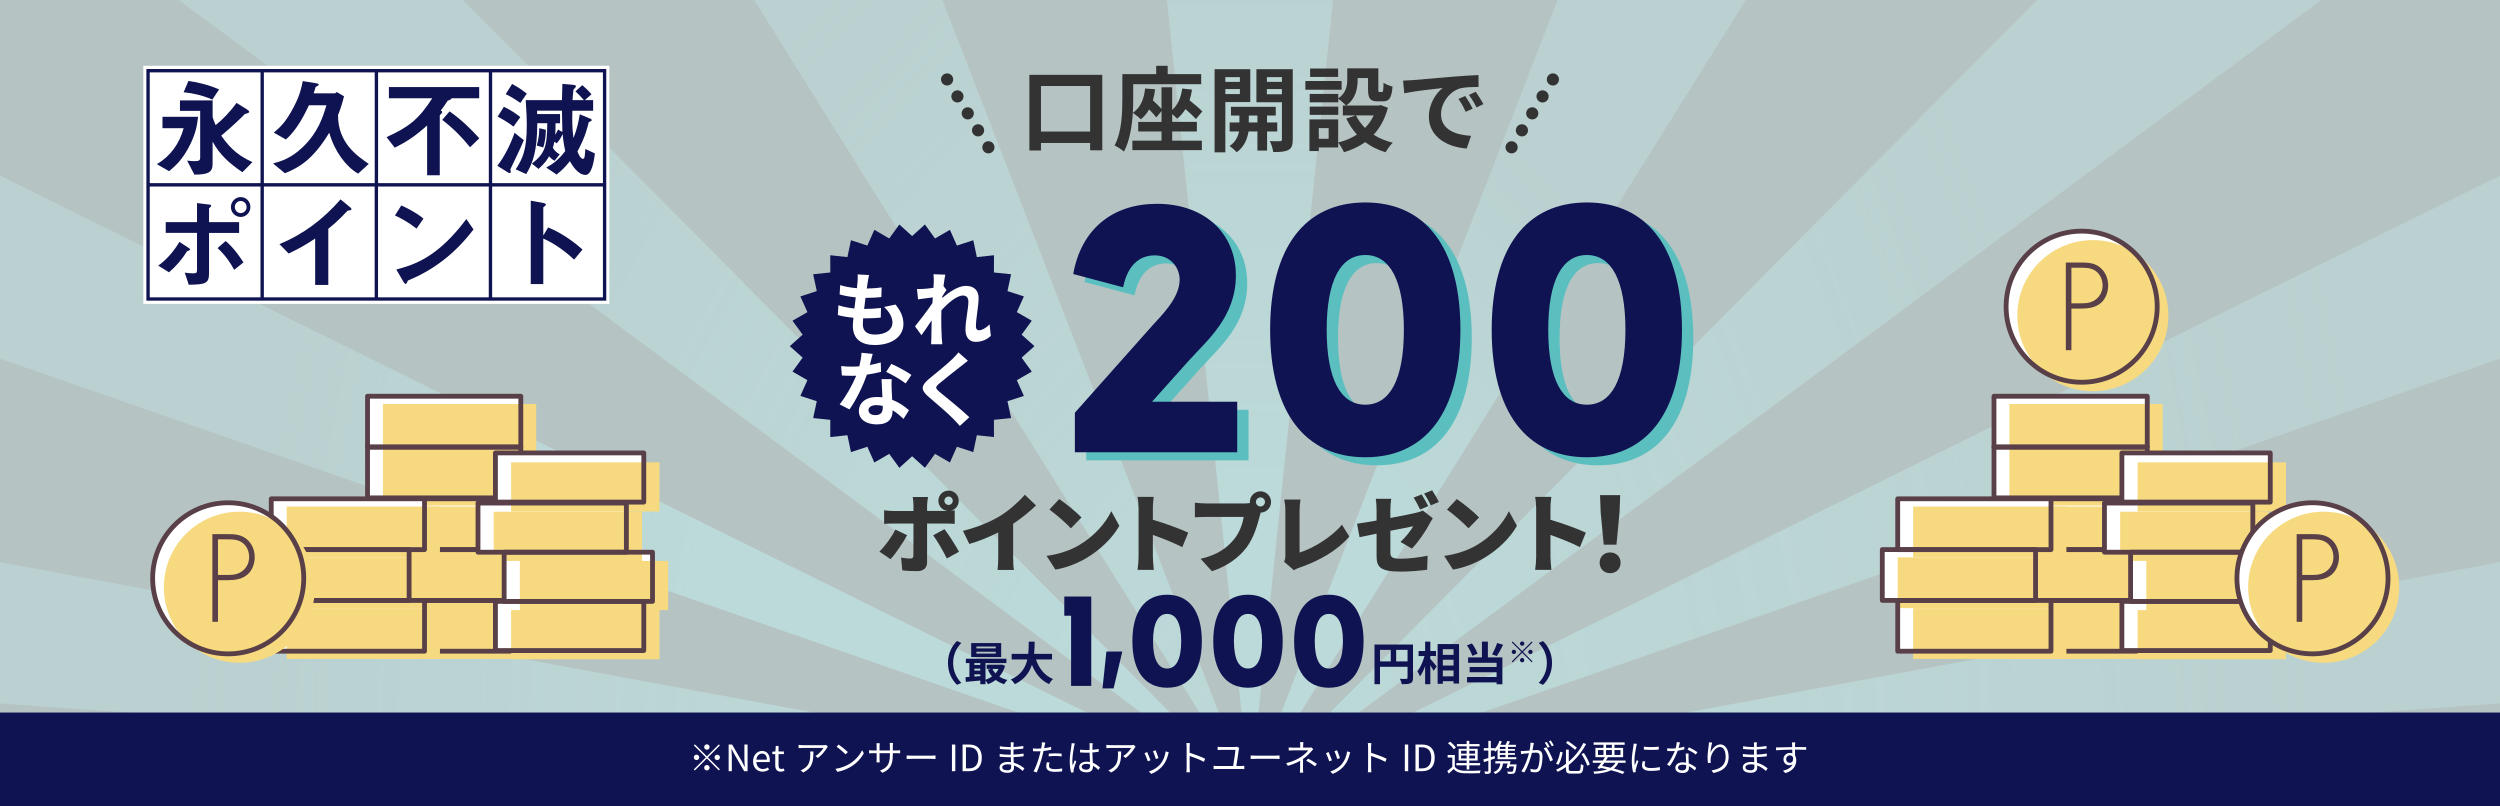 <?xml version="1.0" encoding="UTF-8"?><svg id="A" xmlns="http://www.w3.org/2000/svg" width="1240" height="400" xmlns:xlink="http://www.w3.org/1999/xlink" viewBox="0 0 1240 400"><rect x="0" y="0" width="1240" height="400" fill="#808080" stroke="none"/><defs><style>.cls-1{fill:url(#_名称未設定グラデーション_41-4);}.cls-1,.cls-2,.cls-3,.cls-4,.cls-5,.cls-6,.cls-7,.cls-8,.cls-9,.cls-10,.cls-11,.cls-12,.cls-13{opacity:.53;}.cls-2{fill:url(#_名称未設定グラデーション_41);}.cls-3{fill:url(#_名称未設定グラデーション_41-7);}.cls-14{fill:#fff;}.cls-15{fill:#f7da7f;}.cls-4{fill:url(#_名称未設定グラデーション_41-5);}.cls-16{fill:#583f48;}.cls-17{fill:none;}.cls-18{opacity:.49;}.cls-19{clip-path:url(#clippath-1);}.cls-5{fill:url(#_名称未設定グラデーション_45);}.cls-6{fill:url(#_名称未設定グラデーション_41-2);}.cls-20{fill:#333;}.cls-21{fill:#5cbfbf;}.cls-7{fill:url(#_名称未設定グラデーション_44);}.cls-8{fill:url(#_名称未設定グラデーション_41-3);}.cls-22{fill:#0f1351;}.cls-9{fill:url(#_名称未設定グラデーション_41-6);}.cls-10{fill:#e6feff;}.cls-11{fill:url(#_名称未設定グラデーション_44-2);}.cls-12{fill:url(#_名称未設定グラデーション_41-8);}.cls-13{fill:url(#_名称未設定グラデーション_45-2);}.cls-23{clip-path:url(#clippath);}</style><clipPath id="clippath"><rect class="cls-17" x="0" y="457.59" width="480" height="320"/></clipPath><linearGradient id="_名称未設定グラデーション_44" x1="240" y1="406.09" x2="240" y2="644.42" gradientUnits="userSpaceOnUse"><stop offset="0" stop-color="#a4e0e0" stop-opacity=".53"/><stop offset="1" stop-color="#94ddd8"/></linearGradient><linearGradient id="_名称未設定グラデーション_41" x1="116.64" y1="478.83" x2="334.67" y2="672.59" gradientUnits="userSpaceOnUse"><stop offset="0" stop-color="#a4e0e0" stop-opacity=".53"/><stop offset="1" stop-color="#94ddd8"/></linearGradient><linearGradient id="_名称未設定グラデーション_45" x1="308.02" y1="525.44" x2="222.52" y2="611.83" gradientUnits="userSpaceOnUse"><stop offset="0" stop-color="#a4e0e0" stop-opacity=".53"/><stop offset="1" stop-color="#94ddd8"/></linearGradient><clipPath id="clippath-1"><rect class="cls-17" x="0" y="0" width="1240" height="400"/></clipPath><linearGradient id="_名称未設定グラデーション_41-2" x1="1175.88" y1="316.77" x2="635.25" y2="336.74" xlink:href="#_名称未設定グラデーション_41"/><linearGradient id="_名称未設定グラデーション_44-2" x1="620" y1="-83.05" x2="620" y2="262.17" xlink:href="#_名称未設定グラデーション_44"/><linearGradient id="_名称未設定グラデーション_41-3" x1="375.52" y1="-2.61" x2="745.95" y2="326.59" xlink:href="#_名称未設定グラデーション_41"/><linearGradient id="_名称未設定グラデーション_41-4" x1="228.17" y1="76.2" x2="590.81" y2="269.36" xlink:href="#_名称未設定グラデーション_41"/><linearGradient id="_名称未設定グラデーション_41-5" x1="129.11" y1="199.37" x2="365.29" y2="247.71" xlink:href="#_名称未設定グラデーション_41"/><linearGradient id="_名称未設定グラデーション_41-6" x1="65.4" y1="314.15" x2="601.89" y2="342.15" xlink:href="#_名称未設定グラデーション_41"/><linearGradient id="_名称未設定グラデーション_41-7" x1="1206.75" y1="183.04" x2="484.53" y2="321.84" xlink:href="#_名称未設定グラデーション_41"/><linearGradient id="_名称未設定グラデーション_41-8" x1="1012.14" y1="100.99" x2="573.31" y2="267.88" xlink:href="#_名称未設定グラデーション_41"/><linearGradient id="_名称未設定グラデーション_45-2" x1="769.3" y1="76.68" x2="625.88" y2="221.6" xlink:href="#_名称未設定グラデーション_45"/></defs><g class="cls-18"><g class="cls-23"><polygon class="cls-7" points="240 735.03 213.74 345.04 266.26 345.04 240 735.03"/><polygon class="cls-2" points="240 735.03 96.76 378.66 146.12 358.45 240 735.03"/><polygon class="cls-5" points="240 735.03 333.88 358.45 383.24 378.66 240 735.03"/></g></g><g class="cls-19"><polygon class="cls-6" points="620 393.41 1378.82 253.17 1399.37 337.47 620 393.41"/><polygon class="cls-11" points="620 393.41 560.83 -171.48 679.17 -171.48 620 393.41"/><polygon class="cls-8" points="620 393.41 297.3 -122.78 408.49 -152.05 620 393.41"/><polygon class="cls-1" points="620 393.41 72.68 -11.81 163.33 -66.83 620 393.41"/><polygon class="cls-4" points="620 393.41 -85.92 148.03 -26.75 73.9 620 393.41"/><polygon class="cls-9" points="620 393.41 -159.37 337.47 -138.82 253.17 620 393.41"/><polygon class="cls-3" points="620 393.41 1266.75 73.9 1325.92 148.03 620 393.41"/><polygon class="cls-12" points="620 393.41 1076.67 -66.83 1167.32 -11.81 620 393.41"/><polygon class="cls-13" points="620 393.41 831.51 -152.05 942.7 -122.78 620 393.41"/></g><rect class="cls-10" x="0" y="0" width="1240" height="400"/><rect class="cls-14" x="71.09" y="32.63" width="231.14" height="118.11"/><path class="cls-22" d="M99.29,78.05c0,1.31-.31,1.88-2.62,1.88-.93,0-2.24-.06-3.86-.26l3.6,6.95c6.33-.07,9.04-.78,9.04-5.33v-10.87h.11c3.49,6.48,8.57,10.87,14.69,15l4.95-5.02c-6.02-2.78-10.46-5.85-15.47-13.12,5.12-4.23,10.14-9.08,11.71-10.71,1.2-.31,2.14-.57,2.14-1.1s-.72-.99-1.15-1.25l-5.11-3.18c-3.5,4.85-7.16,8.46-10.38,11.02-.75-1.71-1.11-2.77-1.48-4.01v-8.26h-16.2v5.21h10.03v23.05Z"/><path class="cls-22" d="M108.69,44.34c-6.1-2.61-11.69-3.7-15.25-4.18l-2.35,5.6c3.24.37,8.73,1.14,14.21,3.65l3.39-5.06Z"/><path class="cls-22" d="M77.81,81.44l6.06,3.46c3.05-2.62,6.13-5.17,9.62-11.6,3.67-6.81,4.24-11.19,4.76-15.36h-17.66v5.65h10.5c-2.08,7.51-6.32,13.68-13.28,17.86"/><path class="cls-22" d="M135.42,81.07l5.91,4.87c6.9-2.88,13.69-6.46,21.99-20.13,2.6,9.36,8.36,16.89,14.31,20.32l5.27-4.84c-5.95-4.09-15.25-10.46-15.25-24.16,1.21-2.96,2.25-6.31,2.98-9.39l-3.61-2.09-.77.63h-10.66c.36-1.1.66-2.16,1-3.19.78-.31,1.51-.73,1.51-1.15,0-.36-.57-.53-1.41-.67l-6.52-1.05c-.68,3.45-1.36,6.85-4.45,12.8-3.96,7.67-7,10.3-9.92,12.76l5.99,3.39c5.7-4.85,9.57-13.05,11.45-16.97h8.67c-1.77,5.85-4.01,13.28-11.71,20.74-5.95,5.74-11.06,7.11-14.78,8.14"/><path class="cls-22" d="M191.74,68.02l4.03,5.22c6.06-2.98,10.29-5.8,16.08-11.02v24.7h6.28v-29.73c.62-.67,1.2-1.2,1.2-1.61,0-.48-.47-.64-.73-.69,1.25-1.66,2.67-3.65,3.5-5,1.06-.22,1.79-.67,1.89-1.16h13.69v-5.54h-44.78v5.54h21.52c-6.62,10.24-11.44,14.21-22.68,19.28"/><path class="cls-22" d="M222.99,55.25l-3.65,4.2c5.85,4.54,9.83,8.67,13.8,13.58l4.6-4.44c-4.6-5.07-9.09-9.36-14.74-13.34"/><path class="cls-22" d="M261.28,62.05c0,12.29-1.99,16.52-5.49,21.96l5.23,2.33c3.18-5.49,5.43-10.96,5.48-25.22h4.95c-.09,11.85-1.29,15.04-7.62,20.05l3.3,2.62c3.13-2.89,4.22-4.45,5.21-6.27.42.51,1.05,1.2,2.72,2.25l2.56-3.2c-1.57-.88-2.41-1.71-3.4-3.24.42-1.45.57-2.14.73-3.02l1.2.78c1.42-1.62,2.08-2.76,2.89-4.48h.1c.05,1.46.26,3.76,1.21,8.3-3.24,4.34-6.11,6.42-9.41,8.2l5.13,3.47c3.03-2.47,4.13-3.57,6.58-6.65,1.11,1.93,3.92,6.83,7.8,6.83,3.12,0,4.22-7.29,4.63-10.64l-4.75-2.25c-.06,1.05-.26,3.93-.52,4.44-.11.21-.31.48-.68.48-.52,0-1.62-.59-2.71-3.71,3.81-7,4.91-11.55,5.58-14.47.84-.37,1.52-.64,1.52-1.05s-.63-.73-1.52-1.04l-4.44-1.83c-.63,3.86-1.32,7.11-3.03,11.6h-.11c-.63-4.79-.66-8.5-.51-13.37h10.29v-5.26h-4.13l3.3-2.87c-1.43-1.74-2.84-3.09-4.55-4.56l-3.4,3.08c1.32,1.26,2.94,2.87,4.19,4.35h-5.65c.1-.84.32-4.28.46-5.13.85-.88,1.26-1.46,1.26-1.79,0-.45-1.09-.66-1.72-.71l-5.01-.42c-.06,3.49-.11,5.18-.22,8.05h-17.96c.47,7.36.52,9.45.52,12.42M266.4,54.9h12.32c.07,3.98.07,5.34.22,10.56l-2.15-1.2c-.57,1.2-.83,1.67-1.31,2.4l-.1-.1c.17-1.83.17-3.03.17-5.43h2.24v-4.54h-11.39v-1.69Z"/><path class="cls-22" d="M261.28,46.42c-1.26-.98-3.45-2.7-7.27-4.79l-3.18,5.07c2.86,1.31,6,3.46,7.26,4.34l3.19-4.61Z"/><path class="cls-22" d="M252.81,85.84c.38,0,.53-.31.53-.59,0-.2-.1-.92-.22-1.23,1.9-4.03,4.98-10.31,6.71-14.49l-4.61-3.65c-1.93,5.53-4.85,11.6-8.56,16.36l5.37,3.33c.27.17.53.27.78.27"/><path class="cls-22" d="M258.09,58.08c-2.09-1.67-4.81-3.55-8.16-5.11l-3.08,4.84c1.77,1.01,5.74,3.2,7.84,4.98l3.4-4.71Z"/><path class="cls-22" d="M270.73,64.35l-3.24-.77c-.05,1.97-.2,5.22-1.25,8.62l3.19.94c1.15-3.46,1.3-6.74,1.3-8.78"/><path class="cls-22" d="M72.61,34.24v114.89s228.1,0,228.1,0V34.24H72.61ZM244.12,35.9h54.93v54.95h-54.93v-54.95ZM187.53,35.9h54.92v54.95h-54.92v-54.95ZM130.88,35.9h54.98v54.95h-54.98v-54.95ZM74.27,35.9h54.95v54.95h-54.95v-54.95ZM129.2,147.47h-54.93v-54.95h54.93v54.95ZM185.83,147.47h-54.95v-54.95h54.95v54.95ZM242.43,147.47h-54.93v-54.95h54.93v54.95ZM299.05,147.47h-54.94v-54.95h54.94v54.95Z"/><path class="cls-22" d="M92.78,124.61c.73-.22,1.51-.52,1.51-.89,0-.31-.4-.57-.98-.93l-4.33-2.82c-2.04,3.54-5.85,8.56-10.51,11.76l5.34,3.34c3.54-3.03,6.46-6.43,8.97-10.45"/><path class="cls-22" d="M97.71,133.92c0,1.3-.26,1.66-1.87,1.66-1.72,0-3.21-.21-4.2-.37l1.98,6.02c8.42-.12,10.06-.63,10.06-5.76v-19.95h14.92v-5.33h-14.92v-6.85c.5-.51,1.08-.92,1.08-1.35s-.77-.52-1.41-.58l-5.63-.69v9.46h-15.52v5.33h15.52v18.39Z"/><path class="cls-22" d="M119.38,107.62c2.62,0,4.82-2.18,4.82-4.95s-2.14-4.92-4.82-4.92-4.85,2.3-4.85,4.92c0,3.03,2.46,4.95,4.85,4.95M119.38,99.69c1.68,0,2.94,1.4,2.94,2.98,0,1.86-1.51,3.03-2.94,3.03-1.61,0-2.91-1.37-2.91-3.03s1.31-2.98,2.91-2.98"/><path class="cls-22" d="M111.91,119.54l-4.01,3.51c3.98,3.65,6.54,7.51,8.24,10.8l4.61-3.7c-1.21-1.89-4.54-7.07-8.84-10.61"/><path class="cls-22" d="M156.32,118.33v22.99h6.52v-27.85c4.55-3.56,8-7.37,9.52-8.94,1.14-.16,1.99-.31,1.99-.73s-.55-.9-.89-1.16l-4.54-3.75c-8.64,9.87-18.34,17.24-30.32,22.2l4.56,4.65c4.9-2.3,8.26-4.19,13.16-7.42"/><path class="cls-22" d="M210.05,108.43c-3.55-2.93-8.19-5.28-11.01-6.53l-3.14,4.97c2.61,1.15,6.99,3.55,10.71,6.53l3.44-4.97Z"/><path class="cls-22" d="M200.01,139.58c.32.51.69,1.24,1.2,1.24.49,0,.72-.78,1.1-1.66,11.84-4.86,22.83-12.6,32.54-25.35l-3.54-5.16c-14.11,18.8-25.34,22.52-34.74,25.03l3.44,5.91Z"/><path class="cls-22" d="M269.47,118.33c5.48,2.34,10.91,6.36,15.3,10.45l4.15-5.02c-3.09-2.77-9.36-7.83-17.04-10.96l-2.3,3.85h-.11v-13.78c.63-.58,1.31-.99,1.31-1.4,0-.48-.89-.74-1.26-.79l-6.27-1.14v41.37h6.22v-22.56Z"/><path class="cls-20" d="M441.74,277.37l-5.56-3.78c2.84-2.76,6.12-7.22,7.9-10.91l5.86,2.76c-2.04,3.82-5.95,9.47-8.2,11.93ZM470.49,243.32c2.8,0,5.05,2.25,5.05,5.05,0,2.46-1.74,4.5-4.08,4.97.76-.04,1.53-.13,2.08-.21v6.71c-1.44-.13-3.31-.17-4.54-.17h-9.17v19.28c0,2.59-1.61,4.33-4.88,4.33-2.55,0-5.01-.08-7.39-.38l-.64-6.33c1.78.34,3.61.47,4.63.47s1.44-.34,1.49-1.44c.04-1.19.04-14.01.04-15.92h-10.19c-1.27,0-3.14.04-4.37.17v-6.75c1.32.17,3.06.34,4.37.34h10.19v-2.84c0-1.19-.21-3.27-.38-4.08h7.6c-.13.59-.47,2.97-.47,4.12v2.8h9.13c.34,0,.68,0,1.06-.04-2.59-.21-4.59-2.38-4.59-5.01,0-2.8,2.25-5.05,5.05-5.05ZM475.67,273.68l-6.03,3.31c-1.91-3.82-4.84-8.87-6.79-11.47l5.61-3.06c2.12,2.72,5.52,8.11,7.22,11.21ZM470.49,250.45c1.15,0,2.08-.93,2.08-2.08s-.93-2.08-2.08-2.08-2.08.93-2.08,2.08.93,2.08,2.08,2.08Z"/><path class="cls-20" d="M496.16,255.84c4.29-2.63,9.47-7.22,12.14-10.45l5.56,5.31c-3.19,3.1-7.3,6.41-11.34,9.09v16.73c0,2.04.08,4.97.42,6.16h-8.15c.17-1.15.34-4.12.34-6.16v-12.44c-4.29,2.17-9.43,4.33-14.35,5.73l-3.18-6.5c7.73-1.95,13.8-4.59,18.56-7.47Z"/><path class="cls-20" d="M534.98,270.54c7.64-4.42,13.38-11,16.22-16.99l3.99,7.26c-3.4,6.03-9.43,11.93-16.52,16.09-4.33,2.55-9.85,4.76-15.2,5.61l-4.37-6.79c6.24-.85,11.72-2.76,15.88-5.18ZM536.43,256.65l-5.27,5.39c-2.25-2.46-7.6-7.13-10.66-9.3l4.88-5.22c2.93,2,8.49,6.41,11.04,9.13Z"/><path class="cls-20" d="M564.72,251.98c0-1.7-.17-3.91-.51-5.52h8.03c-.17,1.61-.42,3.48-.42,5.52v5.82c5.73,1.66,13.97,4.67,17.54,6.41l-2.93,7.18c-4.29-2.21-10.11-4.46-14.61-6.07v10.91c0,1.15.25,4.5.47,6.41h-8.07c.3-1.83.51-4.67.51-6.41v-24.25Z"/><path class="cls-20" d="M625.18,243.7c2.89,0,5.27,2.38,5.27,5.27s-2.38,5.27-5.14,5.27c-.21.64-.38,1.27-.51,1.78-1.02,3.99-2.76,10.45-6.41,15.37-3.82,5.14-9.81,9.51-17.28,11.93l-5.61-6.16c8.54-1.91,13.33-5.65,16.69-9.81,2.72-3.35,4.12-7.56,4.67-10.96h-18.68c-2.08,0-4.42.13-5.52.21v-7.26c1.32.17,4.12.38,5.52.38h18.73c.72,0,1.91-.04,3.06-.21-.04-.17-.04-.34-.04-.55,0-2.89,2.38-5.27,5.27-5.27ZM625.18,251.21c1.23,0,2.25-1.02,2.25-2.25s-1.02-2.25-2.25-2.25-2.25,1.02-2.25,2.25,1.02,2.25,2.25,2.25Z"/><path class="cls-20" d="M637.54,275.46v-22.34c0-1.87-.25-3.95-.55-5.35h8.07c-.3,1.95-.47,3.48-.47,5.35v20.94c6.24-1.91,15.5-7.26,21.02-13.8l3.65,5.86c-5.99,7.01-14.86,11.98-24.54,15.37-.64.21-1.74.55-2.93,1.36l-4.88-4.25c.59-1.27.64-2.08.64-3.14Z"/><path class="cls-20" d="M682.78,264.68c-3.52.72-6.62,1.36-8.45,1.78l-1.23-6.71c2.04-.25,5.65-.85,9.68-1.57v-5.35c0-1.53-.17-4.12-.38-5.44h7.64c-.21,1.32-.42,3.86-.42,5.44v4.08c5.52-1.02,10.7-2.08,12.65-2.55,1.36-.34,2.51-.64,3.44-1.15l4.97,3.86c-.42.68-1.15,1.78-1.57,2.63-1.83,3.57-5.99,9.68-8.83,12.4l-5.65-3.31c2.59-2.29,5.18-5.73,6.33-7.77-1.53.3-6.2,1.23-11.34,2.25v10.45c0,2.51.55,3.4,4.97,3.4s9.3-.64,13.5-1.49l-.21,6.96c-3.35.47-8.92.93-13.08.93-10.66,0-12.02-2.46-12.02-7.98v-10.87ZM708.43,251.04l-4.03,1.7c-.89-1.74-2.12-4.25-3.27-5.9l3.99-1.61c1.06,1.57,2.55,4.33,3.31,5.82ZM713.69,248.96l-3.99,1.7c-.85-1.74-2.21-4.25-3.35-5.86l3.99-1.61c1.1,1.61,2.63,4.33,3.36,5.78Z"/><path class="cls-20" d="M732.19,270.54c7.64-4.42,13.38-11,16.22-16.99l3.99,7.26c-3.4,6.03-9.43,11.93-16.52,16.09-4.33,2.55-9.85,4.76-15.2,5.61l-4.37-6.79c6.24-.85,11.72-2.76,15.88-5.18ZM733.63,256.65l-5.27,5.39c-2.25-2.46-7.6-7.13-10.66-9.3l4.88-5.22c2.93,2,8.49,6.41,11.04,9.13Z"/><path class="cls-20" d="M761.93,251.98c0-1.7-.17-3.91-.51-5.52h8.03c-.17,1.61-.42,3.48-.42,5.52v5.82c5.73,1.66,13.97,4.67,17.54,6.41l-2.93,7.18c-4.29-2.21-10.11-4.46-14.61-6.07v10.91c0,1.15.25,4.5.47,6.41h-8.07c.3-1.83.51-4.67.51-6.41v-24.25Z"/><path class="cls-20" d="M793.42,279.11c0-3.01,2.19-5.1,5.2-5.1s5.2,2.09,5.2,5.1-2.19,5.2-5.2,5.2-5.2-2.19-5.2-5.2ZM793.93,254.04l-.31-8.46h9.99l-.31,8.46-1.53,16.1h-6.32l-1.53-16.1Z"/><path class="cls-20" d="M546.73,37.1v37.45h-6.03v-3.63h-24.38v3.73h-5.75v-37.54h36.16ZM540.7,65.25v-22.59h-24.38v22.59h24.38Z"/><path class="cls-20" d="M581.4,69.76h14.72v4.69h-34.46v-4.69h14.45v-4.55h-11.55v-4.74h11.55v-5.34l-2.62,3.13c-.74-1.1-2.12-2.58-3.5-4-1.1,1.93-2.48,3.59-4.14,4.92-.83-.87-2.85-2.48-3.96-3.22-.41,6.53-1.56,13.99-4.42,19.23-.97-.92-3.36-2.48-4.65-3.04,3.59-6.58,3.86-16.19,3.86-22.91v-12.47h16.79v-4.14h5.71v4.14h16.61v5.01h-33.72v7.5c0,1.98-.05,4.23-.18,6.67,3.77-2.53,5.52-6.72,6.07-12.05l4.97.37c-.23,1.98-.6,3.86-1.1,5.52,1.56,1.43,3.22,2.99,4.28,4.23v-10.72h5.29v11.23c2.81-2.48,4.37-6.16,4.97-10.63l4.88.55c-.28,1.89-.69,3.68-1.24,5.29,2.35,1.89,4.92,4.05,6.35,5.52l-3.17,3.77c-1.2-1.33-3.17-3.17-5.2-4.92-1.1,1.84-2.48,3.45-4.14,4.74-.51-.6-1.47-1.47-2.44-2.25v3.86h12.24v4.74h-12.24v4.55h0Z"/><path class="cls-20" d="M607.77,50.62v24.94h-5.34v-41.22h17.71v16.29s-12.38,0-12.38,0ZM607.77,38.25v2.35h7.22v-2.35h-7.22ZM614.99,46.67v-2.48h-7.22v2.48h7.22ZM628.47,65.21v9.48h-4.79v-9.48h-4.42c-.46,3.17-1.98,7.64-5.89,10.31-.78-.97-2.44-2.39-3.5-3.13,2.94-1.84,4.23-4.83,4.69-7.18h-4.65v-4.46h4.83v-3.45h-4.19v-4.32h22.22v4.32h-4.32v3.45h5.06v4.46h-5.06ZM623.68,60.74v-3.45h-4.28v3.45h4.28ZM641.21,69.16c0,2.81-.51,4.32-2.16,5.2-1.66.92-4.05,1.06-7.54,1.06-.18-1.52-.92-4-1.66-5.43,2.07.09,4.32.09,5.01.05.74,0,.97-.28.97-.92v-18.4h-12.65v-16.38h18.03s0,34.83,0,34.83ZM628.38,38.25v2.35h7.45v-2.35h-7.45ZM635.83,46.76v-2.58h-7.45v2.58h7.45Z"/><path class="cls-20" d="M665.45,44.5h-17.99v-4.32h17.99v4.32ZM688.4,53.43c-1.47,5.57-3.91,9.94-7.08,13.39,2.71,1.75,5.93,3.08,9.48,3.96-1.2,1.15-2.76,3.31-3.54,4.74-3.86-1.15-7.22-2.85-10.12-5.01-3.08,2.16-6.62,3.82-10.54,5.01-.55-1.33-1.84-3.5-2.85-4.74v2.35h-9.62v1.79h-4.65v-15.69h14.26v11.46c3.45-.87,6.58-2.16,9.29-3.96-2.12-2.3-3.86-4.97-5.29-7.96l4.69-1.52h-6.39v-4.92h1.56c-.78-.92-2.71-2.58-3.82-3.31v1.75h-14.17v-4.19h14.17v2.21c3.96-2.71,4.46-6.35,4.46-9.43v-5.47h15.41v10.31c0,1.29.09,1.43.6,1.43h1.15c.6,0,.78-.6.83-4.6,1.01.78,3.13,1.56,4.46,1.93-.46,5.7-1.66,7.31-4.74,7.31h-2.67c-3.68,0-4.74-1.43-4.74-5.98v-5.57h-5.15v.78c0,4.32-.92,9.57-5.7,12.84h16.19l.92-.23,3.59,1.33h0ZM663.79,56.97h-14.17v-4.09h14.17v4.09ZM663.7,38.15h-13.89v-4.14h13.89v4.14ZM659.01,63.55h-4.88v5.29h4.88v-5.29ZM672.58,57.25c1.1,2.3,2.62,4.37,4.46,6.21,1.79-1.79,3.22-3.86,4.32-6.21h-8.79Z"/><path class="cls-20" d="M700.42,39.76c3.86-.32,11.46-1.01,19.88-1.7,4.74-.41,9.75-.69,13.02-.83l.05,5.89c-2.48.05-6.44.05-8.88.64-5.57,1.47-9.75,7.41-9.75,12.88,0,7.59,7.08,10.31,14.91,10.72l-2.16,6.3c-9.66-.64-18.77-5.8-18.77-15.78,0-6.62,3.73-11.87,6.85-14.22-4.32.46-13.71,1.47-19.05,2.62l-.6-6.3c1.84-.05,3.63-.14,4.51-.23ZM730.46,53.89l-3.5,1.56c-1.15-2.53-2.12-4.32-3.59-6.39l3.4-1.43c1.15,1.66,2.81,4.46,3.68,6.26ZM735.8,51.63l-3.45,1.66c-1.24-2.48-2.3-4.19-3.77-6.21l3.36-1.56c1.15,1.61,2.9,4.32,3.86,6.12Z"/><path class="cls-20" d="M749.75,76.08c-.19,0-.39-.02-.59-.06-.19-.04-.38-.1-.56-.17-.18-.08-.36-.17-.52-.28-.17-.11-.32-.23-.46-.37-.14-.14-.27-.3-.38-.46-.11-.17-.2-.34-.28-.52-.07-.19-.13-.38-.17-.57s-.06-.39-.06-.59.02-.39.06-.59c.04-.19.1-.38.17-.56.08-.19.17-.36.28-.53.11-.16.24-.32.38-.45.14-.14.29-.27.46-.38.16-.11.34-.2.52-.28.18-.07.37-.13.56-.17.98-.2,2.03.12,2.73.83.14.13.26.29.37.45.11.17.21.34.28.53.08.18.13.37.17.56.04.2.06.39.06.59s-.02.4-.06.59-.09.38-.17.57c-.07.18-.17.35-.28.52-.11.16-.23.32-.37.46-.56.56-1.34.88-2.14.88Z"/><path class="cls-20" d="M753.3,67.23c-1.42-.87-1.87-2.73-1.01-4.15h0c.87-1.43,2.73-1.88,4.15-1.01h0c1.43.86,1.88,2.72,1.01,4.15h0c-.57.93-1.56,1.45-2.58,1.45h0c-.53,0-1.08-.15-1.57-.44h0ZM758.42,58.81c-1.42-.86-1.87-2.72-1.01-4.15h0c.87-1.42,2.73-1.87,4.15-1.01h0c1.43.87,1.88,2.73,1.01,4.15h0c-.57.94-1.56,1.45-2.58,1.45h0c-.53,0-1.08-.14-1.57-.44h0ZM763.54,50.4c-1.42-.87-1.87-2.73-1.01-4.15h0c.87-1.43,2.73-1.88,4.15-1.01h0c1.43.87,1.88,2.72,1.01,4.15h0c-.57.93-1.56,1.45-2.58,1.45h0c-.53,0-1.08-.14-1.57-.44Z"/><path class="cls-20" d="M770.24,42.42c-.2,0-.4-.02-.59-.05-.2-.04-.39-.1-.57-.18-.18-.07-.36-.17-.52-.27-.16-.11-.32-.24-.46-.38-.14-.14-.26-.29-.37-.46-.11-.16-.21-.34-.28-.52-.08-.18-.14-.37-.18-.56-.04-.2-.05-.4-.05-.59,0-.2,0-.4.05-.59.04-.2.1-.39.18-.57.07-.18.17-.36.28-.52.11-.17.23-.32.37-.46.14-.14.3-.27.46-.38.16-.1.34-.2.52-.27.18-.08.37-.14.57-.18.39-.07.79-.07,1.18,0,.19.04.38.1.56.18.18.07.36.17.52.27.17.11.32.24.46.38.14.14.27.29.38.46.11.16.2.34.28.52.07.18.13.37.17.57.04.19.06.39.06.59,0,.79-.32,1.57-.89,2.13-.14.14-.29.27-.46.38-.16.1-.34.2-.52.27-.18.08-.37.14-.56.18-.2.03-.4.05-.59.05Z"/><path class="cls-20" d="M490.25,76.08c-.8,0-1.58-.32-2.14-.88-.56-.57-.88-1.35-.88-2.14s.32-1.57.88-2.14c.7-.7,1.74-1.02,2.73-.82.19.04.38.1.56.17.18.08.36.17.52.28.17.11.32.24.46.37.56.57.89,1.34.89,2.14,0,.2-.02.39-.06.59-.04.19-.1.38-.17.57-.08.18-.17.35-.28.52-.11.16-.24.32-.38.46-.56.56-1.34.88-2.13.88Z"/><path class="cls-20" d="M482.55,66.22c-.87-1.43-.42-3.29,1.01-4.15h0c1.42-.87,3.28-.42,4.14,1.01h0c.87,1.42.42,3.28-1,4.15h0c-.49.29-1.04.44-1.57.44h0c-1.02,0-2.02-.52-2.58-1.45h0ZM477.43,57.8c-.87-1.42-.42-3.28,1.01-4.15h0c1.42-.87,3.28-.41,4.14,1.01h0c.87,1.43.42,3.29-1.01,4.15h0c-.49.3-1.03.44-1.56.44h0c-1.02,0-2.02-.51-2.58-1.45h0ZM472.3,49.39c-.86-1.43-.41-3.28,1.01-4.15h0c1.43-.87,3.29-.42,4.15,1.01h0c.87,1.42.42,3.28-1.01,4.15h0c-.49.3-1.03.44-1.56.44h0c-1.02,0-2.02-.52-2.59-1.45Z"/><path class="cls-20" d="M469.76,42.42c-.19,0-.39-.02-.59-.05-.19-.04-.38-.1-.56-.18-.18-.07-.36-.17-.52-.27-.17-.11-.32-.24-.46-.38-.57-.56-.89-1.34-.89-2.14s.32-1.57.89-2.13c.14-.14.29-.27.46-.38.16-.1.34-.2.52-.27.18-.08.37-.14.56-.18.39-.07.8-.07,1.18,0,.2.04.39.1.57.18.18.07.36.17.52.27.17.11.32.24.46.38.56.56.88,1.34.88,2.13s-.32,1.58-.88,2.14c-.14.14-.29.27-.46.38-.16.1-.34.2-.52.27-.18.08-.37.14-.57.18-.19.03-.39.05-.59.05Z"/><path class="cls-21" d="M577.04,203.25h42.24v25.08h-80.52v-19.63l38.44-43.23c4.62-5.11,13.53-13.69,13.53-22.77,0-5.94-4.46-12.04-12.37-12.04s-13.53,5.28-15.67,15.84l-24.75-6.6c3.96-22.11,19.3-34.81,41.58-34.81,23.76,0,39.1,14.85,39.1,35.47s-14.19,32.17-23.43,42.4l-18.15,20.29Z"/><path class="cls-21" d="M635.62,167.61c0-40.92,17.32-63.19,47.19-63.19s47.19,22.27,47.19,63.19-17.32,63.19-47.19,63.19-47.19-22.27-47.19-63.19ZM682.8,204.73c12.21,0,19.14-12.54,19.14-37.12s-6.93-37.12-19.14-37.12-19.14,12.54-19.14,37.12,6.93,37.12,19.14,37.12Z"/><path class="cls-21" d="M745.5,167.61c0-40.92,17.32-63.19,47.19-63.19s47.19,22.27,47.19,63.19-17.32,63.19-47.19,63.19-47.19-22.27-47.19-63.19ZM792.69,204.73c12.21,0,19.14-12.54,19.14-37.12s-6.93-37.12-19.14-37.12-19.14,12.54-19.14,37.12,6.93,37.12,19.14,37.12Z"/><polygon class="cls-22" points="452.41 117.09 458.76 111.35 463.77 118.28 471.16 113.99 474.62 121.81 482.75 119.15 484.51 127.52 493.01 126.6 492.99 135.15 501.5 136.03 499.7 144.39 507.84 147.02 504.35 154.82 511.76 159.08 506.72 165.99 513.09 171.69 506.72 177.4 511.76 184.31 504.35 188.57 507.84 196.37 499.7 199 501.5 207.36 492.99 208.23 493.01 216.78 484.51 215.87 482.75 224.24 474.62 221.58 471.16 229.4 463.77 225.11 458.76 232.03 452.41 226.3 446.07 232.03 441.06 225.11 433.67 229.4 430.2 221.58 422.08 224.24 420.32 215.87 411.82 216.78 411.83 208.23 403.33 207.36 405.12 199 396.99 196.37 400.48 188.57 393.07 184.31 398.11 177.4 391.74 171.69 398.11 165.99 393.07 159.08 400.48 154.82 396.99 147.02 405.12 144.39 403.33 136.03 411.83 135.15 411.82 126.6 420.32 127.52 422.08 119.15 430.2 121.81 433.67 113.99 441.06 118.28 446.07 111.35 452.41 117.09"/><path class="cls-14" d="M430.37,140.02c-.12.68-.28,1.77-.44,3.1,2.9-.04,5.48-.28,7.37-.56l-.16,4.79c-2.42.24-4.63.4-7.85.4-.24,1.77-.48,3.66-.68,5.48h.28c2.5,0,5.48-.16,8.09-.48l-.12,4.79c-2.25.2-4.59.36-7.13.36h-1.61c-.08,1.21-.16,2.21-.16,2.94,0,3.34,2.05,5.11,6,5.11,5.64,0,8.7-2.58,8.7-5.88,0-2.74-1.49-5.32-4.15-7.81l5.68-1.21c2.66,3.38,3.91,6.24,3.91,9.66,0,6.08-5.48,10.43-14.29,10.43-6.32,0-10.79-2.74-10.79-9.46,0-.97.12-2.42.28-4.07-2.94-.28-5.6-.72-7.73-1.33l.28-4.87c2.62.89,5.32,1.33,7.93,1.61.24-1.81.48-3.7.68-5.52-2.78-.28-5.64-.76-8.01-1.45l.28-4.63c2.34.77,5.36,1.29,8.3,1.53.12-1.25.24-2.34.32-3.26.12-1.89.12-2.7.04-3.58l5.68.32c-.36,1.45-.52,2.54-.68,3.58Z"/><path class="cls-14" d="M462.99,136.03l5.88.2c-.24,1.13-.6,3.18-.89,5.68l1.49,1.93c-.56.72-1.37,2.05-2.05,3.1-.04.28-.04.56-.08.89,3.18-2.78,7.81-6.04,11.72-6.04,4.35,0,6.32,2.58,6.32,5.96,0,4.19-1.33,10.11-1.33,14.25,0,1.05.52,1.81,1.53,1.81,1.49,0,3.38-1.05,5.24-2.9l.64,5.68c-1.85,1.73-4.31,2.98-7.57,2.98-3.02,0-5.03-2.17-5.03-6.08,0-4.35,1.45-10.27,1.45-13.93,0-1.97-1.05-2.98-2.74-2.98-2.98,0-7.33,3.7-10.63,7.33-.04,1.13-.08,2.21-.08,3.26,0,3.3,0,6.68.24,10.47.04.72.16,2.17.28,3.1h-5.56c.08-.93.12-2.34.12-2.98.08-3.14.12-5.48.16-8.86-1.69,2.54-3.67,5.48-5.07,7.37l-3.18-4.39c2.29-2.82,6.32-8.13,8.62-11.52.08-.93.16-1.89.2-2.86-1.97.24-5.07.64-7.33.97l-.52-5.15c1.17.04,2.09.04,3.5-.04,1.17-.08,2.94-.28,4.67-.52.08-1.53.16-2.66.16-3.1,0-1.17.04-2.38-.16-3.62Z"/><path class="cls-14" d="M431.41,181.05c1.97-.36,3.87-.81,5.44-1.29l.16,4.67c-1.85.48-4.35,1.01-7.05,1.41-1.93,5.64-5.36,12.68-8.62,17.23l-4.87-2.5c3.18-3.95,6.44-9.87,8.21-14.21-.72.04-1.41.04-2.09.04-1.65,0-3.3-.04-5.03-.16l-.36-4.67c1.73.2,3.87.28,5.36.28,1.21,0,2.42-.04,3.66-.16.56-2.21,1.01-4.63,1.09-6.72l5.56.56c-.32,1.29-.85,3.34-1.45,5.52ZM442.28,193.21c.04,1.17.16,3.1.24,5.11,3.46,1.29,6.28,3.3,8.33,5.15l-2.7,4.31c-1.41-1.29-3.22-2.98-5.44-4.31v.4c0,3.75-2.05,6.64-7.77,6.64-4.99,0-8.94-2.21-8.94-6.64,0-3.95,3.3-6.97,8.9-6.97.97,0,1.85.08,2.78.16-.16-2.98-.36-6.56-.44-9.02h5.03c-.12,1.69-.04,3.38,0,5.15ZM434.23,205.89c2.78,0,3.62-1.53,3.62-3.75v-.8c-1.05-.24-2.13-.4-3.26-.4-2.34,0-3.83,1.05-3.83,2.46,0,1.49,1.25,2.5,3.46,2.5ZM439.54,184.47l2.58-3.99c2.9,1.25,7.89,3.99,9.95,5.48l-2.86,4.23c-2.34-1.85-6.93-4.47-9.66-5.72Z"/><path class="cls-14" d="M476.56,181.69c-2.62,2.09-7.93,6.2-10.63,8.5-2.13,1.85-2.09,2.3.08,4.19,3.02,2.54,10.67,8.58,14.78,12.56l-4.71,4.31c-1.13-1.25-2.3-2.54-3.5-3.75-2.46-2.54-8.38-7.57-12.04-10.71-4.03-3.42-3.7-5.56.32-8.94,3.18-2.58,8.7-7.05,11.4-9.66,1.17-1.17,2.46-2.46,3.1-3.42l4.71,4.15c-1.25.97-2.58,2.01-3.5,2.78Z"/><path class="cls-22" d="M571.42,199.25h42.24v25.08h-80.52v-19.63l38.44-43.23c4.62-5.11,13.53-13.69,13.53-22.77,0-5.94-4.46-12.04-12.37-12.04s-13.53,5.28-15.67,15.84l-24.75-6.6c3.96-22.11,19.3-34.81,41.58-34.81,23.76,0,39.1,14.85,39.1,35.47s-14.19,32.17-23.43,42.4l-18.15,20.29Z"/><path class="cls-22" d="M629.99,163.61c0-40.92,17.32-63.19,47.19-63.19s47.19,22.27,47.19,63.19-17.32,63.19-47.19,63.19-47.19-22.27-47.19-63.19ZM677.18,200.73c12.21,0,19.14-12.54,19.14-37.12s-6.93-37.12-19.14-37.12-19.14,12.54-19.14,37.12,6.93,37.12,19.14,37.12Z"/><path class="cls-22" d="M739.88,163.61c0-40.92,17.32-63.19,47.19-63.19s47.19,22.27,47.19,63.19-17.32,63.19-47.19,63.19-47.19-22.27-47.19-63.19ZM787.07,200.73c12.21,0,19.14-12.54,19.14-37.12s-6.93-37.12-19.14-37.12-19.14,12.54-19.14,37.12,6.93,37.12,19.14,37.12Z"/><path class="cls-22" d="M531.26,305.4h-3.37v-9.52h13.37v44.33h-10v-34.81Z"/><path class="cls-22" d="M548.77,323.15h7.9l-4.33,18.31h-5.49l1.93-18.31Z"/><path class="cls-22" d="M561.67,318.05c0-14.94,6.32-23.07,17.22-23.07s17.22,8.13,17.22,23.07-6.32,23.07-17.22,23.07-17.22-8.13-17.22-23.07ZM578.89,331.6c4.46,0,6.99-4.58,6.99-13.55s-2.53-13.55-6.99-13.55-6.99,4.58-6.99,13.55,2.53,13.55,6.99,13.55Z"/><path class="cls-22" d="M601.78,318.05c0-14.94,6.32-23.07,17.22-23.07s17.22,8.13,17.22,23.07-6.32,23.07-17.22,23.07-17.22-8.13-17.22-23.07ZM619,331.6c4.46,0,6.99-4.58,6.99-13.55s-2.53-13.55-6.99-13.55-6.99,4.58-6.99,13.55,2.53,13.55,6.99,13.55Z"/><path class="cls-22" d="M641.89,318.05c0-14.94,6.32-23.07,17.22-23.07s17.22,8.13,17.22,23.07-6.32,23.07-17.22,23.07-17.22-8.13-17.22-23.07ZM659.11,331.6c4.46,0,6.99-4.58,6.99-13.55s-2.53-13.55-6.99-13.55-6.99,4.58-6.99,13.55,2.53,13.55,6.99,13.55Z"/><path class="cls-22" d="M474.65,317.95l2.15.95c-2.26,2.44-4.05,5.57-4.05,9.91s1.79,7.47,4.05,9.91l-2.15.95c-2.44-2.4-4.46-6.02-4.46-10.86s2.01-8.46,4.46-10.86Z"/><path class="cls-22" d="M498.52,330.26c-.61,2.13-1.58,3.89-2.85,5.32,1.13.75,2.49,1.31,3.98,1.67-.52.5-1.22,1.47-1.58,2.1-1.61-.48-3.01-1.18-4.21-2.1-1.15.88-2.44,1.58-3.85,2.1-.25-.52-.75-1.27-1.2-1.81v1.83h-2.58v-1.83c-2.6.25-5.18.48-7.17.66l-.2-2.31c.59-.05,1.27-.07,1.97-.14v-6.88h-1.77v-2.13h20.12v2.13h-10.36v8.28c1.15-.38,2.26-.93,3.21-1.63-.81-.97-1.52-2.1-2.06-3.35l1.49-.41h-2.08v-2.06h7.04l.45-.09,1.65.63ZM496.58,325.92h-14.87v-6.95h14.87v6.95ZM483.29,328.88v.91h2.94v-.91h-2.94ZM483.29,332.62h2.94v-.95h-2.94v.95ZM483.29,335.58c.95-.07,1.95-.14,2.94-.23v-.88h-2.94v1.11ZM493.88,320.69h-9.59v.93h9.59v-.93ZM493.88,323.25h-9.59v.95h9.59v-.95ZM492.23,331.78c.38.81.91,1.56,1.52,2.22.61-.66,1.13-1.4,1.54-2.22h-3.06Z"/><path class="cls-22" d="M513.84,327.1c1.49,4.41,4.23,7.97,8.46,9.69-.68.57-1.56,1.77-1.99,2.53-4.1-1.92-6.72-5.23-8.49-9.59-1.22,3.78-3.67,7.31-8.46,9.62-.43-.75-1.22-1.72-2.01-2.29,5.18-2.31,7.33-6.06,8.21-9.96h-7.78v-2.78h8.24c.23-2.13.2-4.19.23-6.04h2.94c-.02,1.86-.05,3.94-.27,6.04h8.89v2.78h-7.96Z"/><path class="cls-22" d="M700.86,336.22c0,1.47-.32,2.22-1.27,2.65-.91.45-2.26.5-4.28.5-.14-.75-.59-1.99-.97-2.69,1.29.09,2.76.07,3.21.07.43-.02.59-.16.59-.54v-5.48h-13.67v8.64h-2.72v-19.69h19.1v16.54ZM684.48,328.05h5.34v-5.7h-5.34v5.7ZM698.15,328.05v-5.7h-5.66v5.7h5.66Z"/><path class="cls-22" d="M709.44,326.8c.79.86,2.72,3.19,3.17,3.76l-1.54,2.19c-.34-.72-1-1.79-1.63-2.81v9.41h-2.58v-8.94c-.72,1.99-1.58,3.85-2.56,5.09-.25-.77-.84-1.86-1.27-2.53,1.47-1.79,2.78-4.87,3.51-7.56h-2.92v-2.53h3.24v-4.64h2.58v4.64h2.83v2.53h-2.83v1.38ZM723.68,319.47v19.57h-2.72v-1.15h-5.32v1.29h-2.58v-19.71h10.61ZM715.64,322v2.81h5.32v-2.81h-5.32ZM715.64,327.23v2.87h5.32v-2.87h-5.32ZM720.96,335.45v-2.9h-5.32v2.9h5.32Z"/><path class="cls-22" d="M730.26,325.31c-.43-1.43-1.54-3.62-2.65-5.2l2.47-.97c1.18,1.56,2.29,3.64,2.78,5.09l-2.6,1.09ZM737.98,326.06h7.2v13.33h-2.87v-.93h-14.66v-2.67h14.66v-2.35h-13.37v-2.6h13.37v-2.08h-14.14v-2.69h6.86v-7.83h2.96v7.83ZM745.56,319.81c-1,2.01-2.15,4.16-3.12,5.59l-2.35-.81c.88-1.56,1.92-3.89,2.47-5.66l3.01.88Z"/><path class="cls-22" d="M759.74,318.17l.42.42-4.75,4.75,4.75,4.75-.42.42-4.75-4.75-4.76,4.76-.42-.42,4.76-4.76-4.75-4.75.42-.42,4.75,4.75,4.75-4.75ZM750.89,324.41c-.59,0-1.08-.49-1.08-1.08s.49-1.08,1.08-1.08,1.08.49,1.08,1.08-.49,1.08-1.08,1.08ZM753.92,319.23c0-.59.49-1.08,1.08-1.08s1.08.49,1.08,1.08-.49,1.08-1.08,1.08-1.08-.49-1.08-1.08ZM756.07,327.44c0,.59-.49,1.08-1.08,1.08s-1.08-.49-1.08-1.08.49-1.08,1.08-1.08,1.08.49,1.08,1.08ZM759.09,322.26c.59,0,1.08.49,1.08,1.08s-.49,1.08-1.08,1.08-1.08-.49-1.08-1.08.49-1.08,1.08-1.08Z"/><path class="cls-22" d="M765.35,339.68l-2.15-.95c2.26-2.44,4.05-5.57,4.05-9.91s-1.79-7.47-4.05-9.91l2.15-.95c2.44,2.4,4.46,6.02,4.46,10.86s-2.01,8.46-4.46,10.86Z"/><polygon class="cls-14" points="989.02 272.61 989.02 297.81 989.02 323.01 1065.04 323.01 1065.04 297.81 1065.04 272.61 1065.04 247.41 989.02 247.41 989.02 272.61"/><polygon class="cls-14" points="989.02 196.54 989.02 221.73 989.02 246.93 1065.04 246.93 1065.04 221.73 1065.04 196.54 989.02 196.54"/><polygon class="cls-15" points="996.66 276.43 996.66 301.63 996.66 326.83 1072.69 326.83 1072.69 301.63 1072.69 276.43 1072.69 251.24 996.66 251.24 996.66 276.43"/><polygon class="cls-15" points="996.66 200.36 996.66 225.56 996.66 250.75 1072.69 250.75 1072.69 225.56 1072.69 200.36 996.66 200.36"/><path class="cls-16" d="M1065.04,324.2h-76.02c-.66,0-1.2-.53-1.2-1.2v-25.2c0-.66.53-1.2,1.2-1.2h76.02c.66,0,1.2.53,1.2,1.2v25.2c0,.66-.54,1.2-1.2,1.2M990.21,321.81h73.63v-22.8h-73.63v22.8Z"/><path class="cls-16" d="M1065.04,299h-76.02c-.66,0-1.2-.53-1.2-1.2v-25.2c0-.66.53-1.2,1.2-1.2h76.02c.66,0,1.2.54,1.2,1.2v25.2c0,.66-.54,1.2-1.2,1.2M990.21,296.61h73.63v-22.81h-73.63v22.81Z"/><path class="cls-16" d="M1065.04,273.81h-76.02c-.66,0-1.2-.53-1.2-1.2v-25.2c0-.66.53-1.2,1.2-1.2h76.02c.66,0,1.2.53,1.2,1.2v25.2c0,.66-.54,1.2-1.2,1.2M990.21,271.41h73.63v-22.8h-73.63v22.8Z"/><path class="cls-16" d="M1065.04,248.13h-76.02c-.66,0-1.2-.54-1.2-1.2v-25.2c0-.66.53-1.2,1.2-1.2h76.02c.66,0,1.2.54,1.2,1.2v25.2c0,.66-.54,1.2-1.2,1.2M990.21,245.74h73.63v-22.81h-73.63v22.81Z"/><path class="cls-16" d="M1065.04,222.93h-76.02c-.66,0-1.2-.53-1.2-1.2v-25.2c0-.66.53-1.2,1.2-1.2h76.02c.66,0,1.2.53,1.2,1.2v25.2c0,.66-.54,1.2-1.2,1.2M990.21,220.54h73.63v-22.8h-73.63v22.8Z"/><rect class="cls-14" x="941.26" y="297.81" width="76.02" height="25.2"/><rect class="cls-14" x="933.62" y="272.61" width="76.02" height="25.2"/><rect class="cls-14" x="941.26" y="247.41" width="76.02" height="25.2"/><rect class="cls-15" x="948.91" y="301.63" width="76.02" height="25.2"/><rect class="cls-15" x="941.26" y="276.43" width="76.02" height="25.2"/><rect class="cls-15" x="948.91" y="251.24" width="76.02" height="25.2"/><path class="cls-16" d="M1017.29,324.2h-76.02c-.66,0-1.2-.53-1.2-1.2v-25.2c0-.66.53-1.2,1.2-1.2h76.02c.66,0,1.2.53,1.2,1.2v25.2c0,.66-.53,1.2-1.2,1.2M942.46,321.81h73.63v-22.8h-73.63v22.8Z"/><path class="cls-16" d="M1009.64,299h-76.02c-.66,0-1.2-.53-1.2-1.2v-25.2c0-.66.53-1.2,1.2-1.2h76.02c.66,0,1.2.54,1.2,1.2v25.2c0,.66-.53,1.2-1.2,1.2M934.81,296.61h73.63v-22.81h-73.63v22.81Z"/><path class="cls-16" d="M1017.29,273.81h-76.02c-.66,0-1.2-.53-1.2-1.2v-25.2c0-.66.53-1.2,1.2-1.2h76.02c.66,0,1.2.53,1.2,1.2v25.2c0,.66-.53,1.2-1.2,1.2M942.46,271.41h73.63v-22.8h-73.63v22.8Z"/><rect class="cls-14" x="1052.45" y="298.29" width="73.59" height="24.39"/><rect class="cls-14" x="1056.78" y="273.9" width="73.59" height="24.39"/><rect class="cls-14" x="1043.81" y="249.51" width="73.59" height="24.39"/><rect class="cls-14" x="1052.45" y="224.65" width="73.59" height="24.39"/><path class="cls-15" d="M1125.18,278.22v-24.39h-73.59v24.39h12.97v24.39h-4.32v24.39h73.59v-24.39h4.32v-24.39h-12.97ZM1133.83,229.31h-73.59v24.39h73.59v-24.39Z"/><path class="cls-16" d="M1126.05,323.88h-73.59c-.66,0-1.2-.54-1.2-1.2v-24.39c0-.66.53-1.2,1.2-1.2h73.59c.66,0,1.2.53,1.2,1.2v24.39c0,.66-.54,1.2-1.2,1.2M1053.65,321.49h71.2v-22h-71.2v22Z"/><path class="cls-16" d="M1130.37,299.49h-73.59c-.66,0-1.2-.53-1.2-1.2v-24.39c0-.66.54-1.2,1.2-1.2h73.59c.66,0,1.2.53,1.2,1.2v24.39c0,.66-.53,1.2-1.2,1.2M1057.97,297.09h71.2v-22h-71.2v22Z"/><path class="cls-16" d="M1117.4,275.09h-73.59c-.66,0-1.2-.54-1.2-1.2v-24.39c0-.66.53-1.2,1.2-1.2h73.59c.66,0,1.2.53,1.2,1.2v24.39c0,.66-.53,1.2-1.2,1.2M1045,272.7h71.2v-22h-71.2v22Z"/><path class="cls-16" d="M1126.05,250.24h-73.59c-.66,0-1.2-.53-1.2-1.2v-24.39c0-.66.53-1.2,1.2-1.2h73.59c.66,0,1.2.53,1.2,1.2v24.39c0,.66-.54,1.2-1.2,1.2M1053.65,247.84h71.2v-22h-71.2v22Z"/><path class="cls-14" d="M1184.46,286.84c0,20.7-16.78,37.47-37.47,37.47s-37.47-16.78-37.47-37.47,16.78-37.47,37.47-37.47,37.47,16.78,37.47,37.47"/><path class="cls-15" d="M1190.01,291.27c0,20.7-16.78,37.47-37.47,37.47s-37.47-16.78-37.47-37.47,16.78-37.47,37.47-37.47,37.47,16.78,37.47,37.47"/><path class="cls-16" d="M1146.99,325.51c-21.32,0-38.67-17.35-38.67-38.67s17.35-38.67,38.67-38.67,38.67,17.35,38.67,38.67-17.35,38.67-38.67,38.67M1146.99,250.56c-20,0-36.28,16.27-36.28,36.28s16.27,36.28,36.28,36.28,36.28-16.27,36.28-36.28-16.27-36.28-36.28-36.28"/><path class="cls-16" d="M1141.91,308.42h-2.77v-43.5h7.67c3.4,0,6.69.23,9.41,2.54,2.65,2.25,3.92,5.54,3.92,8.94,0,3.11-1.21,6.58-3.63,8.6-2.65,2.31-6.29,2.77-9.69,2.77h-4.9v20.65ZM1146.93,285.17c2.83,0,5.36-.35,7.61-2.37,1.9-1.73,2.83-3.98,2.83-6.52,0-2.71-1.1-5.42-3.29-7.04-2.19-1.67-4.96-1.73-7.61-1.73h-4.56v17.65h5.02Z"/><path class="cls-14" d="M1069.97,152.12c0,20.7-16.78,37.47-37.47,37.47s-37.47-16.78-37.47-37.47,16.78-37.47,37.47-37.47,37.47,16.78,37.47,37.47"/><path class="cls-15" d="M1075.52,156.56c0,20.7-16.78,37.47-37.47,37.47s-37.47-16.78-37.47-37.47,16.78-37.47,37.47-37.47,37.47,16.78,37.47,37.47"/><path class="cls-16" d="M1032.5,190.79c-21.32,0-38.67-17.35-38.67-38.67s17.35-38.67,38.67-38.67,38.67,17.35,38.67,38.67-17.35,38.67-38.67,38.67M1032.5,115.84c-20,0-36.28,16.27-36.28,36.28s16.27,36.28,36.28,36.28,36.28-16.27,36.28-36.28-16.27-36.28-36.28-36.28"/><path class="cls-16" d="M1027.42,173.7h-2.77v-43.5h7.67c3.4,0,6.69.23,9.41,2.54,2.65,2.25,3.92,5.54,3.92,8.94,0,3.11-1.21,6.58-3.63,8.6-2.65,2.31-6.29,2.77-9.69,2.77h-4.9v20.65ZM1032.44,150.45c2.83,0,5.36-.35,7.61-2.37,1.9-1.73,2.83-3.98,2.83-6.52,0-2.71-1.1-5.42-3.29-7.04-2.19-1.67-4.96-1.73-7.61-1.73h-4.56v17.65h5.02Z"/><polygon class="cls-14" points="182.29 272.61 182.29 297.81 182.29 323.01 258.32 323.01 258.32 297.81 258.32 272.61 258.32 247.41 182.29 247.41 182.29 272.61"/><polygon class="cls-14" points="182.29 196.54 182.29 221.73 182.29 246.93 258.32 246.93 258.32 221.73 258.32 196.54 182.29 196.54"/><polygon class="cls-15" points="189.94 276.43 189.94 301.63 189.94 326.83 265.96 326.83 265.96 301.63 265.96 276.43 265.96 251.24 189.94 251.24 189.94 276.43"/><polygon class="cls-15" points="189.94 200.36 189.94 225.56 189.94 250.75 265.96 250.75 265.96 225.56 265.96 200.36 189.94 200.36"/><path class="cls-16" d="M258.32,324.2h-76.02c-.66,0-1.2-.53-1.2-1.2v-25.2c0-.66.53-1.2,1.2-1.2h76.02c.66,0,1.2.53,1.2,1.2v25.2c0,.66-.54,1.2-1.2,1.2M183.49,321.81h73.63v-22.8h-73.63v22.8Z"/><path class="cls-16" d="M258.32,299h-76.02c-.66,0-1.2-.53-1.2-1.2v-25.2c0-.66.53-1.2,1.2-1.2h76.02c.66,0,1.2.54,1.2,1.2v25.2c0,.66-.54,1.2-1.2,1.2M183.49,296.61h73.63v-22.81h-73.63v22.81Z"/><path class="cls-16" d="M258.32,273.81h-76.02c-.66,0-1.2-.53-1.2-1.2v-25.2c0-.66.53-1.2,1.2-1.2h76.02c.66,0,1.2.53,1.2,1.2v25.2c0,.66-.54,1.2-1.2,1.2M183.49,271.41h73.63v-22.8h-73.63v22.8Z"/><path class="cls-16" d="M258.32,248.13h-76.02c-.66,0-1.2-.54-1.2-1.2v-25.2c0-.66.53-1.2,1.2-1.2h76.02c.66,0,1.2.54,1.2,1.2v25.2c0,.66-.54,1.2-1.2,1.2M183.49,245.74h73.63v-22.81h-73.63v22.81Z"/><path class="cls-16" d="M258.32,222.93h-76.02c-.66,0-1.2-.53-1.2-1.2v-25.2c0-.66.53-1.2,1.2-1.2h76.02c.66,0,1.2.53,1.2,1.2v25.2c0,.66-.54,1.2-1.2,1.2M183.49,220.54h73.63v-22.8h-73.63v22.8Z"/><rect class="cls-14" x="134.54" y="297.81" width="76.02" height="25.2"/><rect class="cls-14" x="126.89" y="272.61" width="76.02" height="25.2"/><rect class="cls-14" x="134.54" y="247.41" width="76.02" height="25.2"/><rect class="cls-15" x="142.19" y="301.63" width="76.02" height="25.2"/><rect class="cls-15" x="134.54" y="276.43" width="76.02" height="25.2"/><rect class="cls-15" x="142.19" y="251.24" width="76.02" height="25.2"/><path class="cls-16" d="M210.56,324.2h-76.02c-.66,0-1.2-.53-1.2-1.2v-25.2c0-.66.53-1.2,1.2-1.2h76.02c.66,0,1.2.53,1.2,1.2v25.2c0,.66-.53,1.2-1.2,1.2M135.74,321.81h73.63v-22.8h-73.63v22.8Z"/><path class="cls-16" d="M202.92,299h-76.02c-.66,0-1.2-.53-1.2-1.2v-25.2c0-.66.53-1.2,1.2-1.2h76.02c.66,0,1.2.54,1.2,1.2v25.2c0,.66-.53,1.2-1.2,1.2M128.09,296.61h73.63v-22.81h-73.63v22.81Z"/><path class="cls-16" d="M210.56,273.81h-76.02c-.66,0-1.2-.53-1.2-1.2v-25.2c0-.66.53-1.2,1.2-1.2h76.02c.66,0,1.2.53,1.2,1.2v25.2c0,.66-.53,1.2-1.2,1.2M135.74,271.41h73.63v-22.8h-73.63v22.8Z"/><rect class="cls-14" x="245.73" y="298.29" width="73.59" height="24.39"/><rect class="cls-14" x="250.05" y="273.9" width="73.59" height="24.39"/><rect class="cls-14" x="237.08" y="249.51" width="73.59" height="24.39"/><rect class="cls-14" x="245.73" y="224.65" width="73.59" height="24.39"/><path class="cls-15" d="M318.46,278.22v-24.39h-73.59v24.39h12.97v24.39h-4.32v24.39h73.59v-24.39h4.32v-24.39h-12.97ZM327.11,229.31h-73.59v24.39h73.59v-24.39Z"/><path class="cls-16" d="M319.32,323.88h-73.59c-.66,0-1.2-.54-1.2-1.2v-24.39c0-.66.53-1.2,1.2-1.2h73.59c.66,0,1.2.53,1.2,1.2v24.39c0,.66-.54,1.2-1.2,1.2M246.93,321.49h71.2v-22h-71.2v22Z"/><path class="cls-16" d="M323.65,299.49h-73.59c-.66,0-1.2-.53-1.2-1.2v-24.39c0-.66.54-1.2,1.2-1.2h73.59c.66,0,1.2.53,1.2,1.2v24.39c0,.66-.53,1.2-1.2,1.2M251.25,297.09h71.2v-22h-71.2v22Z"/><path class="cls-16" d="M310.68,275.09h-73.59c-.66,0-1.2-.54-1.2-1.2v-24.39c0-.66.53-1.2,1.2-1.2h73.59c.66,0,1.2.53,1.2,1.2v24.39c0,.66-.53,1.2-1.2,1.2M238.28,272.7h71.2v-22h-71.2v22Z"/><path class="cls-16" d="M319.32,250.24h-73.59c-.66,0-1.2-.53-1.2-1.2v-24.39c0-.66.53-1.2,1.2-1.2h73.59c.66,0,1.2.53,1.2,1.2v24.39c0,.66-.54,1.2-1.2,1.2M246.93,247.84h71.2v-22h-71.2v22Z"/><path class="cls-14" d="M150.66,286.84c0,20.7-16.78,37.47-37.47,37.47s-37.47-16.78-37.47-37.47,16.78-37.47,37.47-37.47,37.47,16.78,37.47,37.47"/><path class="cls-15" d="M156.21,291.27c0,20.7-16.78,37.47-37.47,37.47s-37.47-16.78-37.47-37.47,16.78-37.47,37.47-37.47,37.47,16.78,37.47,37.47"/><path class="cls-16" d="M113.19,325.51c-21.32,0-38.67-17.35-38.67-38.67s17.35-38.67,38.67-38.67,38.67,17.35,38.67,38.67-17.35,38.67-38.67,38.67M113.19,250.56c-20,0-36.28,16.27-36.28,36.28s16.27,36.28,36.28,36.28,36.28-16.27,36.28-36.28-16.27-36.28-36.28-36.28"/><path class="cls-16" d="M108.11,308.42h-2.77v-43.5h7.67c3.4,0,6.69.23,9.41,2.54,2.65,2.25,3.92,5.54,3.92,8.94,0,3.11-1.21,6.58-3.63,8.6-2.65,2.31-6.29,2.77-9.69,2.77h-4.9v20.65ZM113.13,285.17c2.83,0,5.36-.35,7.61-2.37,1.9-1.73,2.83-3.98,2.83-6.52,0-2.71-1.1-5.42-3.29-7.04-2.19-1.67-4.96-1.73-7.61-1.73h-4.56v17.65h5.02Z"/><rect class="cls-22" x="0" y="353.42" width="1240" height="46.58"/><path class="cls-14" d="M356.55,369.2l.52.52-5.94,5.94,5.94,5.94-.52.52-5.94-5.94-5.96,5.96-.52-.52,5.96-5.96-5.94-5.94.52-.52,5.94,5.94,5.94-5.94ZM345.48,377.01c-.74,0-1.35-.61-1.35-1.35s.61-1.35,1.35-1.35,1.35.61,1.35,1.35-.61,1.35-1.35,1.35ZM349.26,370.53c0-.74.61-1.35,1.35-1.35s1.35.61,1.35,1.35-.61,1.35-1.35,1.35-1.35-.61-1.35-1.35ZM351.96,380.79c0,.74-.61,1.35-1.35,1.35s-1.35-.61-1.35-1.35.61-1.35,1.35-1.35,1.35.61,1.35,1.35ZM355.74,374.31c.74,0,1.35.61,1.35,1.35s-.61,1.35-1.35,1.35-1.35-.61-1.35-1.35.61-1.35,1.35-1.35Z"/><path class="cls-14" d="M361.41,369.29h1.73l4.81,8.34,1.4,2.72h.09c-.09-1.33-.22-2.81-.22-4.18v-6.88h1.58v13.22h-1.71l-4.81-8.34-1.42-2.72h-.07c.07,1.33.2,2.74.2,4.12v6.93h-1.58v-13.22Z"/><path class="cls-14" d="M373.52,377.62c0-3.17,2.14-5.15,4.41-5.15,2.48,0,3.89,1.8,3.89,4.59,0,.36-.04.7-.07.94h-6.59c.11,2.09,1.39,3.42,3.24,3.42.95,0,1.73-.29,2.45-.77l.59,1.08c-.86.56-1.91,1.01-3.24,1.01-2.59,0-4.68-1.89-4.68-5.11ZM380.38,376.81c0-1.96-.9-3.03-2.43-3.03-1.39,0-2.61,1.12-2.81,3.03h5.24Z"/><path class="cls-14" d="M384.52,379.48v-5.42h-1.46v-1.24l1.53-.09.2-2.75h1.37v2.75h2.65v1.33h-2.65v5.46c0,1.21.38,1.89,1.51,1.89.34,0,.79-.13,1.12-.25l.32,1.22c-.56.18-1.21.36-1.8.36-2.09,0-2.79-1.31-2.79-3.26Z"/><path class="cls-14" d="M410.14,370.98c-.72,1.22-2.43,3.55-4.48,4.97l-1.19-.95c1.66-.95,3.35-2.92,3.94-4.03h-10.26c-.67,0-1.35.04-2.05.11v-1.64c.63.09,1.39.16,2.05.16h10.33c.34,0,.99-.05,1.26-.11l.88.85c-.13.18-.36.45-.49.65ZM398.42,383.17l-1.33-1.08c.5-.16,1.12-.45,1.62-.81,2.79-1.71,3.19-4.27,3.19-7.27,0-.43-.02-.83-.07-1.3h1.62c0,4.88-.43,8.17-5.02,10.46Z"/><path class="cls-14" d="M421.6,378.74c2.77-1.75,4.97-4.41,6.01-6.63l.86,1.53c-1.22,2.25-3.33,4.7-6.05,6.41-1.8,1.13-4.07,2.23-7.08,2.79l-.95-1.48c3.15-.47,5.49-1.57,7.2-2.63ZM420.54,373.03l-1.13,1.13c-.9-.94-3.15-2.86-4.48-3.76l1.03-1.1c1.28.85,3.58,2.72,4.59,3.73Z"/><path class="cls-14" d="M437.68,383.33l-1.21-1.13c3.28-1.26,4.92-2.81,4.92-7.85v-.76h-5.13v2.92c0,.67.05,1.46.07,1.64h-1.58c.02-.18.07-.95.07-1.64v-2.92h-1.94c-.77,0-1.58.05-1.8.07v-1.57c.16.04,1.04.13,1.8.13h1.94v-2.3c0-.38-.02-.9-.07-1.31h1.6c-.02.18-.09.68-.09,1.31v2.3h5.13v-2.25c0-.7-.05-1.3-.09-1.48h1.62c-.02.18-.09.77-.09,1.48v2.25h1.98c.79,0,1.4-.05,1.66-.09v1.51c-.2-.02-.86-.05-1.66-.05h-1.98v.65c0,4.79-1.03,7.26-5.15,9.09Z"/><path class="cls-14" d="M452.2,374.8h9.87c.9,0,1.55-.05,1.94-.09v1.76c-.36-.02-1.12-.09-1.93-.09h-9.89c-.99,0-1.94.04-2.5.09v-1.76c.54.04,1.49.09,2.5.09Z"/><path class="cls-14" d="M472.16,369.29h1.67v13.22h-1.67v-13.22Z"/><path class="cls-14" d="M477.44,369.29h3.31c4.05,0,6.23,2.38,6.23,6.57s-2.18,6.64-6.16,6.64h-3.38v-13.22ZM480.61,381.13c3.11,0,4.65-1.94,4.65-5.28s-1.53-5.2-4.65-5.2h-1.5v10.48h1.5Z"/><path class="cls-14" d="M502.71,369.41c0,.23-.02.63-.02,1.1,1.62-.07,3.26-.23,4.88-.49l-.02,1.31c-1.42.16-3.13.32-4.86.41v2.52c1.75-.07,3.38-.23,5.02-.49l-.02,1.35c-1.69.22-3.28.36-4.99.41.04.94.09,1.91.13,2.77,2.39.65,4.23,1.96,5.26,2.81l-.83,1.28c-1.06-.97-2.56-2.07-4.36-2.72.02.45.04.83.04,1.12,0,1.24-.83,2.52-3.17,2.52-2.59,0-4-.92-4-2.65,0-1.64,1.57-2.75,4.16-2.75.52,0,1.03.04,1.51.11-.02-.81-.05-1.67-.07-2.45h-1.03c-1.22,0-3.21-.11-4.5-.25l-.02-1.35c1.3.22,3.35.34,4.54.34h.97v-2.52h-.79c-1.26,0-3.48-.18-4.61-.31l-.02-1.33c1.17.22,3.4.4,4.61.4h.83v-1.28c0-.31-.04-.83-.07-1.08h1.53c-.05.32-.09.68-.11,1.21ZM499.62,382.07c1.03,0,1.91-.32,1.91-1.57,0-.31-.02-.74-.02-1.21-.56-.13-1.15-.18-1.75-.18-1.71,0-2.65.67-2.65,1.49s.72,1.46,2.5,1.46Z"/><path class="cls-14" d="M518.16,369.77c-.07.38-.16.85-.27,1.33,1.17-.14,2.36-.36,3.46-.65v1.42c-1.17.27-2.48.47-3.75.61-.16.79-.36,1.62-.58,2.41-.65,2.56-1.87,6.27-2.81,8.25l-1.58-.54c1.08-1.85,2.36-5.51,3.02-8.05.16-.59.32-1.28.47-1.93-.59.04-1.15.05-1.66.05-.79,0-1.44-.04-2.09-.07l-.05-1.4c.86.11,1.51.13,2.16.13.59,0,1.24-.04,1.94-.09.13-.63.22-1.21.27-1.57.07-.5.09-1.12.05-1.49l1.73.14c-.11.4-.25,1.08-.32,1.44ZM520.3,379.82c0,.85.47,1.67,3.04,1.67,1.17,0,2.41-.13,3.51-.36l-.05,1.46c-.97.14-2.16.25-3.47.25-2.85,0-4.39-.86-4.39-2.65,0-.7.13-1.37.27-2.12l1.35.13c-.16.59-.25,1.15-.25,1.62ZM523.47,373.66c1.06,0,2.14.05,3.12.16l-.04,1.37c-.92-.13-1.98-.22-3.03-.22-1.13,0-2.23.05-3.35.18v-1.33c.95-.09,2.14-.16,3.29-.16Z"/><path class="cls-14" d="M532.79,369.97c-.36,1.67-.9,5.24-.9,7.26,0,.86.05,1.62.18,2.5.29-.81.72-1.91,1.03-2.65l.74.58c-.43,1.26-1.1,3.1-1.28,3.98-.05.25-.09.59-.07.81,0,.18.02.43.04.63l-1.26.09c-.36-1.28-.68-3.26-.68-5.69,0-2.65.59-6.09.83-7.58.05-.41.11-.9.11-1.28l1.58.13c-.11.31-.25.9-.31,1.22ZM541.88,369.72c-.02.49-.04,1.33-.05,2.18,1.1-.09,2.16-.23,3.11-.41v1.39c-.99.16-2.03.27-3.11.34.02,1.82.14,3.62.22,5.13,1.46.58,2.63,1.48,3.57,2.32l-.79,1.21c-.9-.85-1.8-1.57-2.72-2.09v.38c0,1.48-.68,2.9-3.11,2.9s-3.75-.95-3.75-2.57c0-1.51,1.35-2.72,3.71-2.72.59,0,1.15.05,1.67.16-.05-1.39-.16-3.15-.18-4.63-.58.02-1.15.04-1.73.04-1.03,0-1.96-.05-3.02-.13v-1.35c1.03.09,1.98.14,3.06.14.56,0,1.13-.02,1.69-.04v-2.23c0-.31-.04-.79-.07-1.1h1.62c-.05.36-.09.72-.11,1.08ZM538.73,381.76c1.51,0,1.96-.77,1.96-1.96,0-.18,0-.4-.02-.63-.58-.18-1.19-.29-1.84-.29-1.35,0-2.3.58-2.3,1.46s.9,1.42,2.2,1.42Z"/><path class="cls-14" d="M562.78,370.98c-.72,1.22-2.43,3.55-4.48,4.97l-1.19-.95c1.66-.95,3.35-2.92,3.94-4.03h-10.26c-.67,0-1.35.04-2.05.11v-1.64c.63.09,1.39.16,2.05.16h10.33c.34,0,.99-.05,1.26-.11l.88.85c-.13.18-.36.45-.49.65ZM551.06,383.17l-1.33-1.08c.5-.16,1.12-.45,1.62-.81,2.79-1.71,3.19-4.27,3.19-7.27,0-.43-.02-.83-.07-1.3h1.62c0,4.88-.43,8.17-5.02,10.46Z"/><path class="cls-14" d="M570.66,377.1l-1.37.5c-.27-.94-1.24-3.42-1.6-4.05l1.33-.52c.36.77,1.3,3.13,1.64,4.07ZM579.45,374.04c-.49,1.98-1.26,3.91-2.56,5.53-1.66,2.12-3.85,3.51-5.87,4.29l-1.19-1.21c2.09-.61,4.38-1.98,5.85-3.83,1.28-1.57,2.21-3.85,2.48-6.16l1.55.49c-.13.38-.2.67-.27.9ZM574.62,376.02l-1.33.47c-.2-.81-1.03-3.1-1.41-3.91l1.31-.45c.31.72,1.19,3.1,1.42,3.89Z"/><path class="cls-14" d="M588.57,370.44c0-.5-.04-1.31-.14-1.87h1.76c-.05.56-.13,1.33-.13,1.87v2.93c2.38.72,5.8,2.02,7.69,2.97l-.61,1.53c-1.96-1.06-5.08-2.27-7.08-2.9.02,2.7.02,5.42.02,5.94,0,.56.04,1.53.11,2.12h-1.75c.09-.58.13-1.46.13-2.12v-10.48Z"/><path class="cls-14" d="M614.48,371.52c-.2,1.69-.96,6.5-1.26,8.43h2.45c.54,0,1.04-.05,1.5-.11v1.64c-.47-.05-1.13-.07-1.5-.07h-12.15c-.5,0-1.03.02-1.58.07v-1.64c.54.07,1.08.11,1.58.11h8.12c.32-1.93,1.08-6.75,1.13-8.01h-7.09c-.67,0-1.15.04-1.73.07v-1.6c.54.07,1.12.11,1.71.11h6.64c.36,0,.9-.07,1.12-.16l1.21.58c-.07.18-.13.45-.14.59Z"/><path class="cls-14" d="M622.84,374.8h9.87c.9,0,1.55-.05,1.94-.09v1.76c-.36-.02-1.12-.09-1.93-.09h-9.89c-.99,0-1.94.04-2.5.09v-1.76c.54.04,1.49.09,2.5.09Z"/><path class="cls-14" d="M646.35,369.67v1.15h2.97c.41,0,.83-.02,1.13-.11l.94.9c-.32.34-.72.76-1.01,1.08-.9,1.08-2.41,2.59-4.07,3.75,0,1.48-.02,3.64-.02,4.84,0,.63.05,1.42.09,1.98h-1.64c.05-.52.11-1.35.11-1.98,0-1.04.02-2.7.02-3.92-1.67.97-3.65,1.76-6.08,2.5l-.86-1.33c3.4-.81,5.65-2,7.29-3.06,1.6-1.03,3.04-2.45,3.66-3.29h-7.47c-.63,0-1.66.04-2.21.07v-1.51c.58.07,1.58.09,2.18.09h3.53v-1.15c0-.5-.02-1.19-.09-1.58h1.66c-.07.4-.11,1.08-.11,1.58ZM647.9,377.32l.94-1.06c1.69.9,2.66,1.48,4.34,2.61l-.94,1.22c-1.57-1.15-2.65-1.87-4.34-2.77Z"/><path class="cls-14" d="M660.66,377.1l-1.37.5c-.27-.94-1.24-3.42-1.6-4.05l1.33-.52c.36.77,1.3,3.13,1.64,4.07ZM669.45,374.04c-.49,1.98-1.26,3.91-2.56,5.53-1.66,2.12-3.85,3.51-5.87,4.29l-1.19-1.21c2.09-.61,4.38-1.98,5.85-3.83,1.28-1.57,2.21-3.85,2.48-6.16l1.55.49c-.13.38-.2.67-.27.9ZM664.62,376.02l-1.33.47c-.2-.81-1.03-3.1-1.41-3.91l1.31-.45c.31.72,1.19,3.1,1.42,3.89Z"/><path class="cls-14" d="M678.57,370.44c0-.5-.04-1.31-.14-1.87h1.76c-.05.56-.13,1.33-.13,1.87v2.93c2.38.72,5.8,2.02,7.69,2.97l-.61,1.53c-1.96-1.06-5.08-2.27-7.08-2.9.02,2.7.02,5.42.02,5.94,0,.56.04,1.53.11,2.12h-1.75c.09-.58.13-1.46.13-2.12v-10.48Z"/><path class="cls-14" d="M696.8,369.29h1.67v13.22h-1.67v-13.22Z"/><path class="cls-14" d="M702.08,369.29h3.31c4.05,0,6.23,2.38,6.23,6.57s-2.18,6.64-6.16,6.64h-3.38v-13.22ZM705.25,381.13c3.11,0,4.65-1.94,4.65-5.28s-1.53-5.2-4.65-5.2h-1.5v10.48h1.5Z"/><path class="cls-14" d="M721.59,380.27c.85,1.33,2.43,1.94,4.54,2.02,1.98.09,6.12.04,8.28-.11-.16.31-.38.92-.43,1.31-2.02.09-5.82.13-7.83.04-2.36-.09-3.98-.72-5.1-2.12-.79.77-1.62,1.53-2.5,2.3l-.7-1.28c.76-.56,1.67-1.31,2.48-2.07v-4.61h-2.29v-1.26h3.55v5.78ZM721.05,371.65c-.54-.9-1.75-2.14-2.84-3.01l1.03-.76c1.1.83,2.34,2.05,2.9,2.93l-1.08.83ZM727.46,379.6h-5.11v-1.13h5.11v-1.26h-3.98v-5.82h3.98v-1.22h-4.84v-1.13h4.84v-1.58h1.3v1.58h5.1v1.13h-5.1v1.22h4.16v5.82h-4.16v1.26h5.37v1.13h-5.37v2.05h-1.3v-2.05ZM724.71,373.82h2.75v-1.44h-2.75v1.44ZM727.46,376.2v-1.44h-2.75v1.44h2.75ZM728.76,372.38v1.44h2.88v-1.44h-2.88ZM731.64,374.76h-2.88v1.44h2.88v-1.44Z"/><path class="cls-14" d="M741.48,376.22c-.67.22-1.35.45-2.03.67v5.44c0,.74-.16,1.1-.61,1.31-.43.2-1.12.25-2.23.23-.05-.31-.22-.86-.4-1.22.77.02,1.48.02,1.69,0,.22,0,.31-.05.31-.32v-5.02c-.77.25-1.49.5-2.14.7l-.34-1.3c.68-.2,1.55-.45,2.48-.74v-3.69h-2.25v-1.22h2.25v-3.6h1.24v3.6h1.93v.38c1.03-1.06,1.87-2.48,2.34-4l1.17.29c-.2.59-.43,1.15-.7,1.71h2.61c.32-.63.65-1.39.85-1.93l1.3.32c-.29.54-.59,1.1-.88,1.6h3.82v1.01h-3.92v1.08h3.44v.86h-3.44v1.15h3.44v.86h-3.44v1.17h4.11v1.01h-9.29v-4.88c-.34.41-.68.79-1.04,1.13-.11-.14-.32-.36-.52-.56h-1.75v3.29c.61-.18,1.24-.4,1.85-.59l.18,1.24ZM752.16,379.66c-.25,2.34-.5,3.35-.94,3.78-.31.27-.63.38-1.15.4-.41.04-1.26.04-2.16-.04-.02-.32-.16-.79-.38-1.1.88.07,1.76.09,2.09.09.31,0,.47-.02.61-.14.27-.25.47-.94.65-2.48h-2.27c-.07.32-.16.61-.23.88l-1.15-.18c.18-.61.38-1.4.56-2.18h-2.3c-.36,2.72-1.6,4.25-3.85,5.24-.16-.25-.59-.76-.87-.97,2.04-.76,3.12-2.05,3.4-4.27h-2.48v-1.12h7.53c-.11.5-.22,1.04-.34,1.57h3.35l-.05.52ZM746.72,370.44h-2.81v1.08h2.81v-1.08ZM746.72,372.38h-2.81v1.15h2.81v-1.15ZM746.72,374.4h-2.81v1.17h2.81v-1.17Z"/><path class="cls-14" d="M760.58,369.59c-.11.52-.27,1.58-.47,2.56.85-.07,1.58-.13,2.02-.13,1.62,0,2.94.61,2.94,3.06,0,2.14-.31,5.01-1.04,6.5-.58,1.21-1.48,1.49-2.63,1.49-.7,0-1.55-.13-2.12-.25l-.23-1.51c.76.23,1.69.38,2.2.38.67,0,1.22-.14,1.58-.94.58-1.21.85-3.56.85-5.51,0-1.64-.76-1.94-1.91-1.94-.43,0-1.15.05-1.93.13-.67,2.57-1.89,6.66-3.8,9.71l-1.46-.59c1.84-2.45,3.19-6.55,3.8-8.97-.95.09-1.82.18-2.29.23-.41.05-1.17.14-1.62.22l-.16-1.55c.58.02,1.04.02,1.62,0,.59-.02,1.64-.11,2.74-.2.27-1.3.47-2.7.47-3.93l1.66.16c-.07.34-.14.72-.2,1.08ZM770.27,376.99l-1.39.67c-.54-1.85-1.94-4.99-3.22-6.46l1.31-.59c1.12,1.46,2.7,4.72,3.29,6.39ZM768.66,370.46l-.99.43c-.36-.72-.97-1.82-1.46-2.5l.97-.4c.45.63,1.1,1.75,1.48,2.47ZM770.68,369.72l-.97.43c-.4-.77-.99-1.8-1.49-2.48l.95-.41c.47.67,1.17,1.8,1.51,2.47Z"/><path class="cls-14" d="M775.1,373.18c-.4,2-1.06,4.56-2.07,6.14l-1.24-.52c.99-1.55,1.71-3.96,2.05-5.92l1.26.31ZM782.78,382.41c1.04,0,1.21-.58,1.33-3.44.36.27.92.5,1.31.59-.2,3.19-.65,4.16-2.59,4.16h-3.62c-1.94,0-2.5-.49-2.5-2.34v-.9c-1.28.86-2.61,1.66-4.03,2.34-.2-.31-.59-.79-.86-1.04,1.75-.79,3.38-1.78,4.9-2.92v-7.06h1.39v5.94c3.13-2.66,5.62-5.92,7.26-9.22l1.33.54c-2.04,3.85-4.92,7.51-8.59,10.37v1.96c0,.85.2,1.01,1.22,1.01h3.46ZM781.24,371.9c-1.04-.92-2.99-2.41-4.5-3.44l.88-.95c1.51,1.01,3.47,2.47,4.5,3.31l-.88,1.08ZM785.6,373.48c1.24,1.76,2.45,4.12,2.94,5.71l-1.26.61c-.47-1.58-1.67-4-2.86-5.78l1.19-.54Z"/><path class="cls-14" d="M802.72,378.33c-.54,1.17-1.28,2.11-2.27,2.86,2.05.54,3.89,1.12,5.28,1.64l-.81,1.08c-1.51-.61-3.53-1.28-5.82-1.87-2.02,1.03-4.75,1.57-8.32,1.82-.09-.38-.29-.86-.5-1.15,2.86-.16,5.13-.49,6.91-1.13-1.06-.25-2.14-.49-3.24-.7l-.38.49-1.26-.43c.56-.7,1.22-1.64,1.91-2.59h-4.2v-1.12h4.97c.38-.58.76-1.13,1.08-1.66h-4.74v-4.63h3.98v-1.51h-4.86v-1.19h15.38v1.19h-5.06v1.51h4.3v4.63h-8.03l.49.13c-.31.49-.65,1.01-1.01,1.53h9.76v1.12h-3.56ZM792.6,374.45h2.72v-2.43h-2.72v2.43ZM795.77,378.33c-.38.54-.76,1.08-1.12,1.57,1.42.27,2.84.58,4.2.9,1.04-.63,1.84-1.44,2.39-2.47h-5.47ZM796.6,370.93h2.9v-1.51h-2.9v1.51ZM799.5,374.45v-2.43h-2.9v2.43h2.9ZM800.78,372.02v2.43h2.99v-2.43h-2.99Z"/><path class="cls-14" d="M811.59,370.17c-.34,1.66-.9,4.88-.9,6.9,0,.88.05,1.64.16,2.52.31-.81.74-1.89,1.04-2.63l.76.58c-.47,1.28-1.12,3.19-1.28,4.03-.05.27-.11.61-.09.81.02.2.04.45.05.63l-1.3.09c-.36-1.28-.67-3.35-.67-5.78,0-2.65.59-5.73.81-7.22.07-.41.13-.88.13-1.28l1.6.14c-.09.31-.25.88-.32,1.21ZM815.79,379.33c0,.83.59,1.62,3.04,1.62,1.62,0,3.01-.14,4.46-.47l.04,1.51c-1.13.22-2.65.38-4.5.38-3.03,0-4.38-1.01-4.38-2.7,0-.61.11-1.24.31-2.12l1.3.13c-.18.67-.27,1.17-.27,1.66ZM822.75,370.33v1.46c-1.93.22-5.42.22-7.4,0v-1.44c1.96.32,5.6.25,7.4-.02Z"/><path class="cls-14" d="M832.56,371c.94-.14,1.91-.36,2.83-.67l.04,1.35c-.95.27-2.09.5-3.28.67-.88,2.54-2.48,5.65-3.92,7.6l-1.39-.72c1.49-1.75,3.03-4.63,3.85-6.73-.54.04-1.08.05-1.6.05-.67,0-1.42-.02-2.11-.05l-.09-1.35c.67.09,1.44.13,2.2.13.65,0,1.33-.04,2.03-.09.27-1.01.52-2.14.56-3.12l1.58.14c-.16.65-.41,1.75-.7,2.79ZM837.5,375.71c.02.67.09,1.84.13,2.95,1.55.56,2.81,1.44,3.75,2.23l-.77,1.22c-.77-.68-1.75-1.49-2.92-2.07.02.29.02.54.02.76,0,1.44-.92,2.61-3.15,2.61-1.98,0-3.6-.81-3.6-2.59,0-1.66,1.57-2.7,3.6-2.7.61,0,1.21.05,1.76.18-.07-1.48-.16-3.26-.2-4.54h1.41c-.04.74-.04,1.3-.02,1.94ZM834.36,382.13c1.49,0,2-.79,2-1.78,0-.23,0-.5-.02-.81-.58-.18-1.21-.27-1.85-.27-1.31,0-2.21.61-2.21,1.44s.68,1.42,2.09,1.42ZM836.99,371.77l.74-1.1c1.3.58,3.35,1.75,4.2,2.4l-.81,1.19c-.97-.83-2.92-1.94-4.12-2.48Z"/><path class="cls-14" d="M848.4,373.3c.74-1.84,2.61-4.09,4.9-4.09s4.1,2.4,4.1,6.18c0,5.01-3.13,7.2-7.6,8.01l-.85-1.3c3.91-.58,6.97-2.18,6.97-6.7,0-2.84-.97-4.9-2.86-4.9-2.25,0-4.34,3.28-4.56,5.64-.09.7-.07,1.31.04,2.21l-1.39.11c-.09-.68-.2-1.69-.2-2.86,0-1.71.34-4.36.56-5.82.07-.54.11-1.06.14-1.55l1.58.05c-.38,1.31-.74,3.75-.85,5.01Z"/><path class="cls-14" d="M871.35,369.41c0,.23-.02.63-.02,1.1,1.62-.07,3.26-.23,4.88-.49l-.02,1.31c-1.42.16-3.13.32-4.86.41v2.52c1.75-.07,3.38-.23,5.02-.49l-.02,1.35c-1.69.22-3.28.36-4.99.41.04.94.09,1.91.13,2.77,2.39.65,4.23,1.96,5.26,2.81l-.83,1.28c-1.06-.97-2.56-2.07-4.36-2.72.02.45.04.83.04,1.12,0,1.24-.83,2.52-3.17,2.52-2.59,0-4-.92-4-2.65,0-1.64,1.57-2.75,4.16-2.75.52,0,1.03.04,1.51.11-.02-.81-.05-1.67-.07-2.45h-1.03c-1.22,0-3.21-.11-4.5-.25l-.02-1.35c1.3.22,3.35.34,4.54.34h.97v-2.52h-.79c-1.26,0-3.48-.18-4.61-.31l-.02-1.33c1.17.22,3.4.4,4.61.4h.83v-1.28c0-.31-.04-.83-.07-1.08h1.53c-.05.32-.09.68-.11,1.21ZM868.26,382.07c1.03,0,1.91-.32,1.91-1.57,0-.31-.02-.74-.02-1.21-.56-.13-1.15-.18-1.75-.18-1.71,0-2.65.67-2.65,1.49s.72,1.46,2.5,1.46Z"/><path class="cls-14" d="M890.34,369.38c0,.27-.02.68-.02,1.17h.27c2.2,0,4.41.02,5.28.02l-.02,1.33c-1.01-.05-2.65-.09-5.28-.09h-.25c0,1.03.02,2.14.04,2.97.38.61.58,1.4.58,2.3,0,2.43-1.19,5.13-5.38,6.39l-1.21-1.19c2.4-.54,4.05-1.55,4.77-3.19-.43.32-.95.49-1.57.49-1.51,0-2.95-1.04-2.95-3.01,0-1.78,1.46-3.13,3.17-3.13.45,0,.85.07,1.21.2,0-.54,0-1.19-.02-1.82-2.74.02-5.8.14-8.05.31l-.04-1.39c2-.04,5.38-.14,8.07-.18,0-.5-.02-.94-.04-1.19-.02-.47-.09-.99-.11-1.13h1.64c-.04.2-.07.9-.09,1.13ZM887.79,378.34c1.06,0,1.75-.85,1.58-2.56-.29-.79-.9-1.13-1.6-1.13-.94,0-1.82.74-1.82,1.91s.83,1.78,1.84,1.78Z"/></svg>